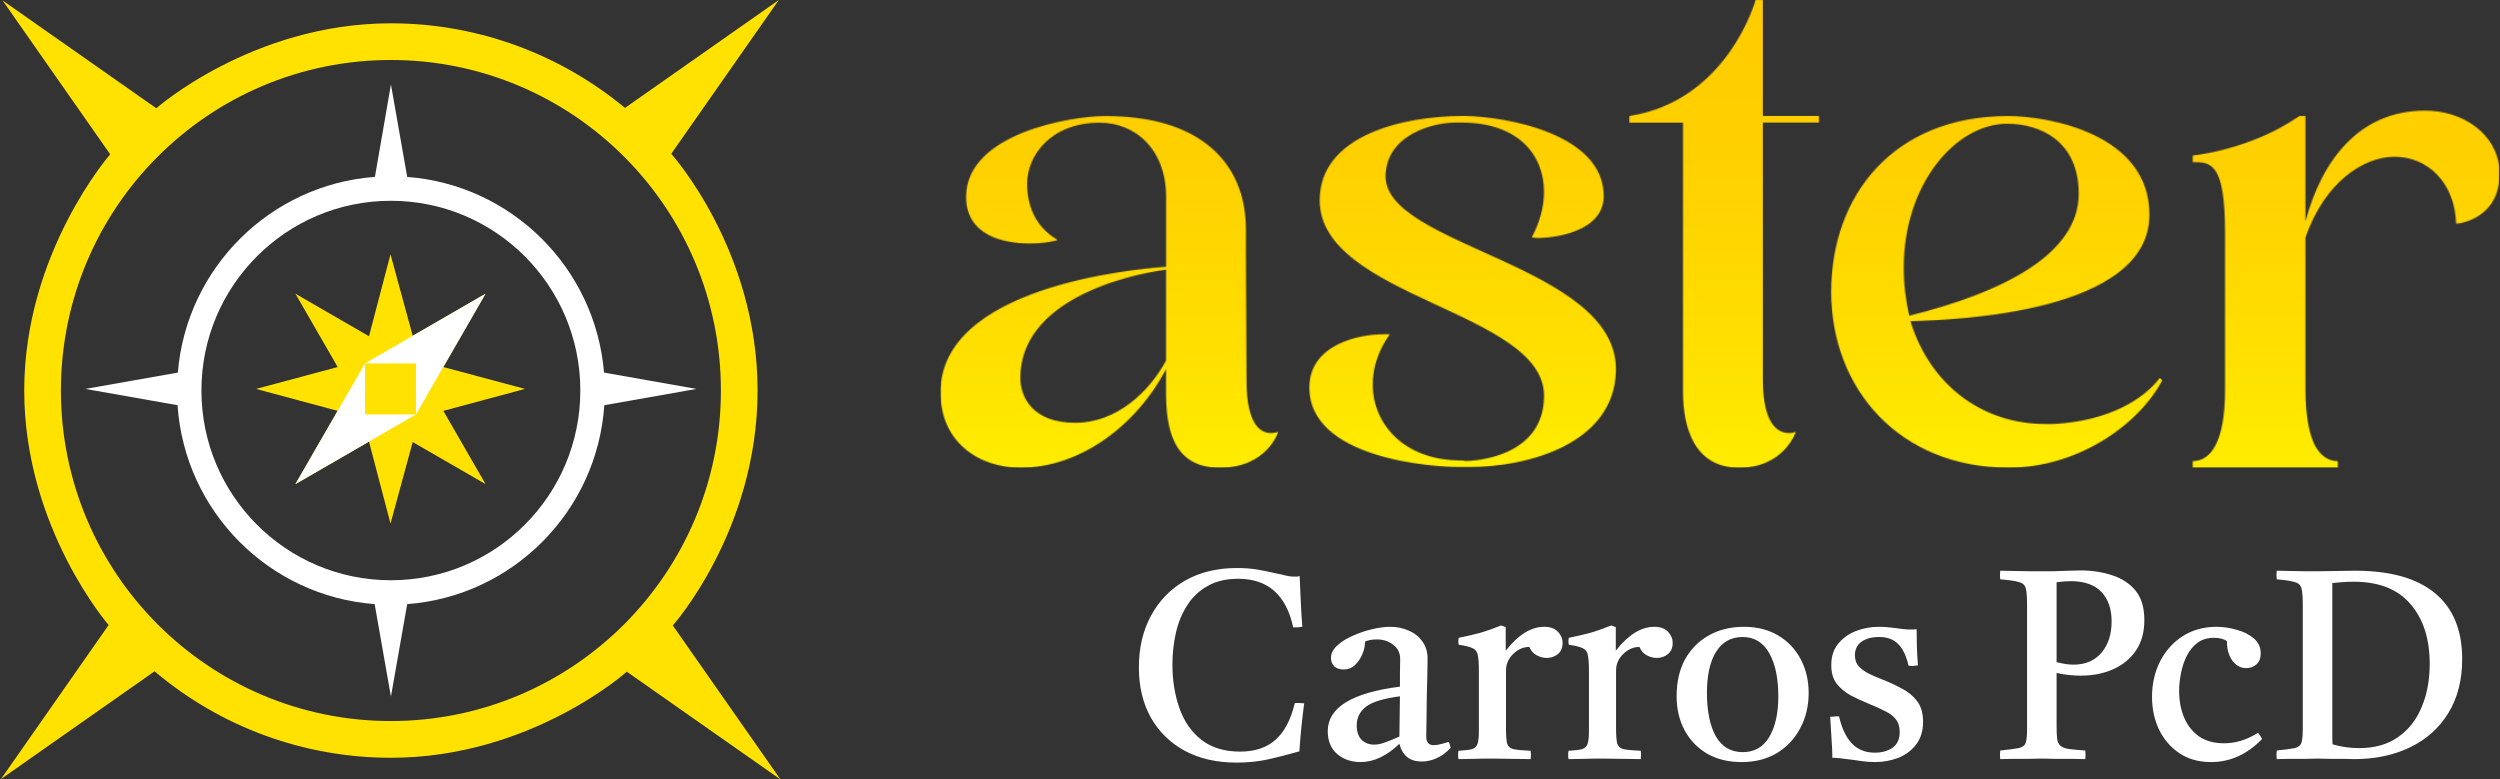 <svg xmlns="http://www.w3.org/2000/svg" width="2242" height="699" viewBox="0 0 2242 699" fill="none"><rect x="0" y="0" width="2242" height="699" fill="#333333" stroke="none"/><g clip-path="url(#clip0_2198_117)"><mask id="mask0_2198_117" style="mask-type:luminance" maskUnits="userSpaceOnUse" x="843" y="0" width="1399" height="420"><path d="M2174.75 99.23C2114.63 99.23 2081.79 145.343 2067.58 198.46V104.063H2062.11C2051.7 111.017 2039.13 118.563 2021.12 125.517C2000.36 133.556 1980.68 137.847 1966.43 139.475V145.393C1982.85 145.393 1995.43 145.935 1995.43 209.212V349.722C1995.43 396.92 1982.31 413.541 1966.43 413.541V419.459H2096.53V413.541C2088.35 413.541 2081.24 409.25 2075.77 399.041C2070.84 388.832 2067.58 373.297 2067.58 349.722V212.96C2084.55 163.641 2119.52 140.56 2147.43 140.56C2176.97 140.56 2201.53 163.641 2202.67 200.63C2206.52 200.63 2241.48 195.254 2241.48 156.638V151.262C2238.77 120.141 2209.23 99.23 2174.8 99.23M1800.22 111.017C1829.77 111.017 1864.19 126.553 1864.19 173.751C1864.19 227.904 1796.38 262.23 1712.19 283.141C1708.89 268.148 1707.26 254.191 1707.26 240.233C1707.26 165.17 1753.72 110.968 1800.22 110.968V111.017ZM1936.89 338.97C1922.68 357.761 1891.51 377.587 1841.75 380.25H1834.11C1778.87 380.25 1731.33 346.467 1713.27 288.024C1755.94 286.939 1927.62 279.985 1927.62 192.542C1927.62 119.599 1836.33 104.063 1800.77 104.063C1698.53 104.063 1642.21 174.836 1642.21 261.737C1642.21 348.637 1703.46 419.41 1801.31 419.41C1863.11 419.41 1917.75 381.336 1939.11 341.091L1936.94 338.97H1936.89ZM1580.95 109.932H1631.26V104.014H1580.95V0H1574.39C1574.39 0 1549.78 90.106 1461.2 104.063V109.982H1509.34V351.349C1509.34 383.012 1519.2 419.459 1559.65 419.459C1600.09 419.459 1610.49 387.303 1610.49 387.303C1608.87 387.846 1606.65 388.388 1604.48 388.388C1594.61 388.388 1580.95 380.892 1580.95 340.647V109.932ZM1242.52 158.216C1243.07 120.141 1286.27 109.932 1304.86 109.932H1311.96C1362.27 110.475 1384.66 139.425 1384.66 172.124C1384.66 185.539 1380.81 199.496 1373.71 212.861C1374.8 212.861 1376.42 213.404 1379.19 213.404C1395.07 213.404 1437.68 207.486 1438.22 176.415V175.872C1438.22 119.55 1349.64 104.557 1314.13 104.014H1311.42C1260.03 104.014 1183.49 120.635 1183.49 179.62C1183.49 267.063 1384.71 278.85 1384.71 354.999V355.542C1384.17 410.779 1320.74 413.442 1314.18 413.442C1312.56 412.9 1310.88 412.9 1308.71 412.9C1258.95 412.357 1231.08 380.201 1231.08 344.79C1231.08 329.797 1236.01 314.212 1246.37 299.762H1240.9C1217.37 299.762 1174.76 309.428 1174.22 346.96V347.503C1174.22 411.322 1284.1 418.818 1308.71 418.818H1317.98C1369.37 418.818 1448.09 398.449 1449.22 331.918V331.375C1449.22 237.521 1242.57 220.9 1242.57 158.166L1242.52 158.216ZM964.265 379.165C925.993 379.165 915.045 356.084 915.045 338.921C915.045 269.726 1008.55 246.694 1045.69 241.861V323.386C1030.94 350.758 1001.94 379.165 964.216 379.165H964.265ZM1117.89 338.97L1117.35 229.581V206.006C1117.35 143.272 1073.06 104.113 992.13 104.113H989.96C962.095 104.113 866.416 119.155 866.416 176.513C866.416 210.839 899.213 218.336 923.281 218.336C936.4 218.336 946.806 216.166 948.434 215.13C927.128 202.8 921.111 182.431 921.111 164.726C921.111 139.524 942.417 110.031 986.163 110.031C1018.42 110.031 1045.74 134.148 1045.74 176.513V239.247C1015.11 241.417 843.433 257.495 843.433 351.892C843.433 397.463 878.992 419.459 915.045 419.459C969.739 419.459 1020 380.3 1045.69 330.981V351.349C1045.69 383.012 1051.17 419.459 1093.83 419.459C1136.49 419.459 1146.3 387.303 1146.3 387.303C1144.67 387.846 1142.45 388.388 1139.74 388.388C1130.47 388.388 1117.89 380.892 1117.89 341.19V339.069V338.97Z" fill="white"></path></mask><g mask="url(#mask0_2198_117)"><path d="M2241.43 0H843.433V419.41H2241.43V0Z" fill="url(#paint0_linear_2198_117)"></path></g><path fill-rule="evenodd" clip-rule="evenodd" d="M350.539 53.807C513.982 53.807 646.503 186.525 646.503 350.215C646.503 513.905 513.982 646.623 350.539 646.623C187.095 646.623 54.624 513.955 54.624 350.215C54.624 186.476 187.095 53.807 350.539 53.807ZM350.539 20.911C430.09 20.911 503.576 49.664 560.49 96.764L698.436 0L601.967 137.946C601.967 137.946 679.399 223.81 679.399 350.215C679.399 476.62 602.263 562.139 603.348 560.906L699.915 699L562.118 602.384C562.512 602.039 476.204 679.568 350.588 679.568C272.516 679.568 197.847 652.048 138.614 602.039L0.866 698.655L97.433 560.512C98.469 561.745 21.728 474.105 21.728 350.264C21.728 226.424 99.011 138.143 98.814 138.389L2.296 0.395L140.193 97.109C138.762 98.293 225.515 20.911 350.539 20.911Z" fill="#FFE200"></path><path fill-rule="evenodd" clip-rule="evenodd" d="M350.539 180.065C444.393 180.065 520.443 256.263 520.443 350.216C520.443 444.169 444.393 520.367 350.539 520.367C256.685 520.367 180.635 444.169 180.635 350.216C180.635 256.263 256.685 180.065 350.539 180.065ZM365.138 158.66C458.943 165.713 533.957 240.382 541.7 334.138L624.605 348.785L541.947 363.384C535.535 458.52 459.978 534.62 365.187 541.771L350.588 624.677L335.99 541.771C241.199 534.62 165.642 458.52 159.23 363.384L76.571 348.785L159.477 334.138C167.22 240.283 242.333 165.614 336.237 158.611L350.588 75.755L365.187 158.66H365.138Z" fill="white"></path><path fill-rule="evenodd" clip-rule="evenodd" d="M330.909 396.032L350.193 469.567L370.118 396.427L435.465 434.156L397.588 368.463L470.778 348.785L397.539 329.156L435.416 263.413L370.118 301.142L350.193 228.052L330.909 301.537L264.92 263.413L302.846 329.156L229.607 348.785L302.797 368.463L264.92 434.156L330.909 396.032Z" fill="#FFE200"></path><path fill-rule="evenodd" clip-rule="evenodd" d="M327.36 325.9L435.418 263.413L373.029 371.669V325.9H327.36Z" fill="white"></path><path fill-rule="evenodd" clip-rule="evenodd" d="M327.359 325.901L264.921 434.157L373.028 371.669H327.359V325.901Z" fill="white"></path><path d="M1169.61 630.712C1167.69 644.831 1166.24 659.192 1165.28 673.793C1156.45 676.36 1147.47 678.687 1138.32 680.772C1129.18 682.858 1119.39 683.901 1108.96 683.901C1091.15 683.901 1075.67 680.371 1062.51 673.311C1049.51 666.252 1039.4 656.384 1032.18 643.708C1024.96 630.872 1021.35 615.79 1021.35 598.461C1021.35 580.972 1024.96 565.568 1032.18 552.251C1039.4 538.773 1049.59 528.263 1062.75 520.722C1075.91 513.181 1091.39 509.41 1109.2 509.41C1115.78 509.41 1121.56 509.811 1126.53 510.614C1131.5 511.416 1137.52 512.619 1144.58 514.224C1147.79 514.865 1150.6 515.507 1153 516.149C1155.41 516.791 1157.9 517.112 1160.46 517.112C1161.27 517.112 1162.15 517.112 1163.11 517.112C1164.07 516.951 1164.88 516.791 1165.52 516.63C1165.84 523.69 1166.16 530.991 1166.48 538.532C1166.8 546.073 1167.28 553.935 1167.93 562.118C1164.72 562.6 1161.99 562.76 1159.74 562.6C1153.49 533.558 1137.04 519.037 1110.4 519.037C1099.65 519.037 1090.51 521.203 1082.97 525.536C1075.43 529.707 1069.33 535.484 1064.68 542.864C1060.02 550.085 1056.65 558.268 1054.57 567.413C1052.48 576.559 1051.44 586.106 1051.44 596.054C1051.44 610.174 1053.52 623.17 1057.7 635.044C1061.87 646.917 1068.45 656.384 1077.43 663.444C1086.42 670.504 1097.97 674.033 1112.09 674.033C1125.41 674.033 1136 670.504 1143.86 663.444C1151.88 656.384 1157.66 645.393 1161.19 630.471C1162.47 630.471 1163.75 630.471 1165.04 630.471C1166.48 630.471 1168.01 630.551 1169.61 630.712ZM1274.96 682.939C1264.37 682.939 1257.71 677.644 1254.98 667.054C1243.59 677.965 1231.95 683.42 1220.08 683.42C1211.9 683.42 1204.92 681.013 1199.14 676.2C1193.53 671.226 1190.72 664.406 1190.72 655.742C1190.72 634.562 1212.3 621.245 1255.46 615.79C1255.46 611.939 1255.46 608.008 1255.46 603.996C1255.62 599.985 1255.7 595.733 1255.7 591.24C1255.7 585.625 1253.62 581.292 1249.44 578.244C1245.43 575.035 1240.54 573.43 1234.76 573.43C1230.59 573.43 1227.06 574.072 1224.17 575.356C1224.17 579.046 1223.37 582.817 1221.77 586.668C1220.16 590.518 1217.92 593.808 1215.03 596.535C1212.3 599.103 1208.93 600.386 1204.92 600.386C1201.39 600.386 1198.58 599.423 1196.49 597.498C1194.57 595.412 1193.61 592.925 1193.61 590.037C1193.61 586.186 1195.37 582.576 1198.9 579.207C1202.59 575.677 1207.25 572.708 1212.86 570.302C1218.48 567.734 1224.33 565.729 1230.43 564.285C1236.53 562.841 1241.98 562.118 1246.8 562.118C1252.73 562.118 1258.19 563.242 1263.16 565.488C1268.3 567.574 1272.39 570.783 1275.44 575.115C1278.65 579.287 1280.25 584.501 1280.25 590.759C1280.25 594.61 1280.17 599.664 1280.01 605.922C1279.85 612.019 1279.69 618.597 1279.53 625.657C1279.53 632.557 1279.45 639.135 1279.29 645.393C1279.13 651.65 1279.05 656.705 1279.05 660.556C1279.05 665.69 1281.29 668.257 1285.79 668.257C1288.67 668.257 1293.09 667.294 1299.02 665.369C1299.67 666.171 1300.07 667.054 1300.23 668.017C1300.55 668.979 1300.79 669.862 1300.95 670.664C1296.94 674.996 1292.69 678.125 1288.19 680.05C1283.86 681.976 1279.45 682.939 1274.96 682.939ZM1254.98 660.556L1255.46 624.454C1240.7 626.379 1230.51 629.508 1224.89 633.84C1219.44 638.173 1216.71 643.708 1216.71 650.447C1216.71 656.063 1218.16 660.395 1221.04 663.444C1224.09 666.332 1227.86 667.776 1232.36 667.776C1235.24 667.776 1238.45 667.134 1241.98 665.85C1245.67 664.567 1250.01 662.802 1254.98 660.556ZM1307.97 680.772C1307.49 678.205 1307.49 675.718 1307.97 673.311C1313.42 672.991 1317.43 672.509 1320 671.867C1322.57 671.065 1324.25 669.461 1325.06 667.054C1325.86 664.647 1326.26 660.796 1326.26 655.501V601.59C1326.26 595.332 1325.94 590.679 1325.3 587.63C1324.82 584.582 1323.29 582.496 1320.72 581.373C1318.32 580.089 1314.15 579.046 1308.21 578.244C1307.73 575.998 1307.73 573.912 1308.21 571.986C1314.63 570.703 1320.88 569.259 1326.98 567.654C1333.08 565.889 1339.5 563.643 1346.24 560.915L1350.33 562.359V583.539C1361.56 569.259 1373.03 562.118 1384.74 562.118C1390.36 562.118 1394.53 563.643 1397.26 566.691C1399.99 569.579 1401.35 572.869 1401.35 576.559C1401.35 580.891 1399.91 584.261 1397.02 586.668C1394.13 588.914 1390.84 590.037 1387.15 590.037C1384.1 590.037 1381.05 589.235 1378.01 587.63C1375.12 586.026 1372.95 583.539 1371.51 580.169C1366.05 580.169 1361.16 582.335 1356.83 586.668C1352.65 590.839 1350.57 595.733 1350.57 601.349V653.095C1350.57 659.352 1350.89 663.845 1351.53 666.572C1352.33 669.3 1354.26 671.065 1357.31 671.867C1360.52 672.509 1365.65 672.991 1372.71 673.311C1373.03 675.558 1373.03 678.045 1372.71 680.772C1367.25 680.772 1361.64 680.692 1355.86 680.532C1350.09 680.371 1344.15 680.291 1338.05 680.291C1332.12 680.291 1326.82 680.371 1322.17 680.532C1317.68 680.692 1312.94 680.772 1307.97 680.772ZM1406.68 680.772C1406.2 678.205 1406.2 675.718 1406.68 673.311C1412.14 672.991 1416.15 672.509 1418.72 671.867C1421.28 671.065 1422.97 669.461 1423.77 667.054C1424.57 664.647 1424.97 660.796 1424.97 655.501V601.59C1424.97 595.332 1424.65 590.679 1424.01 587.63C1423.53 584.582 1422.01 582.496 1419.44 581.373C1417.03 580.089 1412.86 579.046 1406.92 578.244C1406.44 575.998 1406.44 573.912 1406.92 571.986C1413.34 570.703 1419.6 569.259 1425.7 567.654C1431.79 565.889 1438.21 563.643 1444.95 560.915L1449.04 562.359V583.539C1460.27 569.259 1471.75 562.118 1483.46 562.118C1489.08 562.118 1493.25 563.643 1495.97 566.691C1498.7 569.579 1500.07 572.869 1500.07 576.559C1500.07 580.891 1498.62 584.261 1495.73 586.668C1492.85 588.914 1489.56 590.037 1485.87 590.037C1482.82 590.037 1479.77 589.235 1476.72 587.63C1473.83 586.026 1471.67 583.539 1470.22 580.169C1464.77 580.169 1459.87 582.335 1455.54 586.668C1451.37 590.839 1449.28 595.733 1449.28 601.349V653.095C1449.28 659.352 1449.6 663.845 1450.25 666.572C1451.05 669.3 1452.97 671.065 1456.02 671.867C1459.23 672.509 1464.37 672.991 1471.43 673.311C1471.75 675.558 1471.75 678.045 1471.43 680.772C1465.97 680.772 1460.35 680.692 1454.58 680.532C1448.8 680.371 1442.87 680.291 1436.77 680.291C1430.83 680.291 1425.54 680.371 1420.88 680.532C1416.39 680.692 1411.66 680.772 1406.68 680.772ZM1561.83 683.42C1550.12 683.42 1539.85 680.933 1531.02 675.959C1522.36 670.824 1515.62 663.845 1510.81 655.02C1505.99 646.035 1503.59 635.766 1503.59 624.213C1503.59 611.698 1506.07 600.787 1511.05 591.481C1516.18 582.175 1523.32 574.955 1532.47 569.82C1541.61 564.686 1552.12 562.118 1564 562.118C1575.71 562.118 1585.9 564.686 1594.56 569.82C1603.23 574.955 1609.97 582.014 1614.78 591C1619.59 599.985 1622 610.174 1622 621.566C1622 633.279 1619.43 643.869 1614.3 653.335C1609.32 662.641 1602.34 670.022 1593.36 675.478C1584.37 680.772 1573.86 683.42 1561.83 683.42ZM1530.78 621.325C1530.78 637.691 1533.43 650.688 1538.72 660.315C1544.18 669.781 1552.28 674.515 1563.03 674.515C1573.3 674.515 1581.16 670.022 1586.62 661.037C1592.08 651.891 1594.8 639.697 1594.8 624.454C1594.8 608.248 1592.08 595.332 1586.62 585.705C1581.16 576.078 1573.22 571.264 1562.79 571.264C1552.52 571.264 1544.58 575.677 1538.97 584.501C1533.51 593.326 1530.78 605.601 1530.78 621.325ZM1649.27 642.505C1651.67 653.095 1655.52 661.197 1660.82 666.813C1666.11 672.268 1672.93 674.996 1681.28 674.996C1687.53 674.996 1692.83 673.552 1697.16 670.664C1701.49 667.615 1703.66 662.882 1703.66 656.464C1703.66 651.65 1702.46 647.8 1700.05 644.911C1697.8 642.023 1694.59 639.617 1690.42 637.691C1686.41 635.605 1681.84 633.519 1676.7 631.434C1670.77 629.027 1665.15 626.46 1659.86 623.732C1654.72 620.844 1650.47 617.314 1647.1 613.142C1643.89 608.81 1642.29 603.274 1642.29 596.535C1642.29 588.834 1644.29 582.496 1648.3 577.522C1652.47 572.387 1657.77 568.537 1664.19 565.969C1670.77 563.402 1677.75 562.118 1685.13 562.118C1688.82 562.118 1692.51 562.359 1696.2 562.841C1699.89 563.322 1701.89 563.563 1702.21 563.563C1705.42 564.044 1708.39 564.365 1711.12 564.525C1713.85 564.525 1715.29 564.525 1715.45 564.525C1715.61 564.525 1715.93 564.525 1716.41 564.525C1717.06 564.525 1717.86 564.445 1718.82 564.285C1718.82 569.419 1718.9 574.634 1719.06 579.929C1719.22 585.224 1719.54 590.839 1720.02 596.776C1719.86 596.776 1719.54 596.776 1719.06 596.776C1717.62 596.936 1716.25 597.097 1714.97 597.257C1713.85 597.257 1712.72 597.177 1711.6 597.017C1709.51 588.031 1706.39 581.533 1702.21 577.522C1698.2 573.35 1692.51 571.264 1685.13 571.264C1678.55 571.264 1673.25 572.708 1669.24 575.596C1665.39 578.485 1663.47 582.496 1663.47 587.63C1663.47 591.802 1664.75 595.252 1667.32 597.979C1669.88 600.547 1673.01 602.713 1676.7 604.478C1680.39 606.243 1683.92 607.767 1687.29 609.051C1693.55 611.457 1699.49 614.185 1705.1 617.234C1710.88 620.122 1715.53 623.892 1719.06 628.545C1722.75 633.199 1724.6 639.456 1724.6 647.318C1724.6 655.662 1722.43 662.561 1718.1 668.017C1713.93 673.311 1708.55 677.242 1701.97 679.81C1695.4 682.216 1688.5 683.42 1681.28 683.42C1677.1 683.42 1672.93 683.099 1668.76 682.457C1664.75 681.815 1662.58 681.494 1662.26 681.494C1661.94 681.494 1660.58 681.334 1658.17 681.013C1655.92 680.692 1653.36 680.371 1650.47 680.05C1647.74 679.729 1645.33 679.569 1643.25 679.569C1643.25 674.595 1643.01 669.059 1642.53 662.962C1642.21 656.865 1641.8 650.126 1641.32 642.745C1641.64 642.745 1642.05 642.745 1642.53 642.745C1643.97 642.585 1645.17 642.505 1646.14 642.505C1647.26 642.344 1648.3 642.344 1649.27 642.505ZM1866.01 605.922C1863.12 605.922 1859.91 605.761 1856.38 605.44C1852.85 605.119 1848.84 604.478 1844.35 603.515V650.688C1844.35 655.662 1844.51 659.593 1844.83 662.481C1845.15 665.209 1846.11 667.294 1847.72 668.739C1849.48 670.183 1851.89 671.145 1854.94 671.627C1858.15 672.108 1863.2 672.589 1870.1 673.071C1870.42 675.638 1870.42 678.205 1870.1 680.772C1866.57 680.772 1862.32 680.692 1857.34 680.532C1852.53 680.532 1847.72 680.532 1842.9 680.532C1838.25 680.371 1834.32 680.291 1831.11 680.291C1828.06 680.291 1824.21 680.371 1819.56 680.532C1815.07 680.532 1810.49 680.532 1805.84 680.532C1801.35 680.692 1797.34 680.772 1793.81 680.772C1793.48 678.366 1793.48 675.798 1793.81 673.071C1801.51 672.268 1807.04 671.546 1810.41 670.905C1813.78 670.102 1815.87 668.498 1816.67 666.091C1817.47 663.684 1817.87 659.593 1817.87 653.817V541.902C1817.87 535.163 1817.47 530.349 1816.67 527.461C1815.87 524.573 1813.78 522.728 1810.41 521.925C1807.04 520.963 1801.51 520.16 1793.81 519.519C1793.48 517.112 1793.48 514.545 1793.81 511.817C1797.01 511.817 1801.03 511.897 1805.84 512.058C1810.81 512.058 1815.63 512.138 1820.28 512.298C1824.93 512.298 1828.3 512.298 1830.39 512.298C1833.44 512.298 1837.21 512.298 1841.7 512.298C1846.35 512.138 1850.93 511.977 1855.42 511.817C1859.91 511.656 1863.44 511.576 1866.01 511.576C1876.12 511.576 1885.5 513.02 1894.17 515.908C1902.83 518.636 1909.81 523.209 1915.11 529.627C1920.4 536.045 1923.05 544.87 1923.05 556.102C1923.05 566.852 1920.56 575.917 1915.59 583.298C1910.61 590.679 1903.79 596.295 1895.13 600.145C1886.63 603.996 1876.92 605.922 1866.01 605.922ZM1844.35 593.888C1846.43 594.369 1848.76 594.851 1851.33 595.332C1853.89 595.813 1856.62 596.054 1859.51 596.054C1870.1 596.054 1878.44 592.524 1884.54 585.464C1890.64 578.244 1893.69 568.857 1893.69 557.305C1893.69 546.073 1890.64 537.248 1884.54 530.83C1878.44 524.412 1869.3 521.203 1857.1 521.203C1855.5 521.203 1853.49 521.284 1851.09 521.444C1848.84 521.604 1846.59 521.845 1844.35 522.166V593.888ZM2025.01 657.186C2026.61 659.111 2027.82 660.957 2028.62 662.722C2015.3 676.52 2000.06 683.42 1982.89 683.42C1971.82 683.42 1962.35 680.772 1954.49 675.478C1946.63 670.183 1940.53 663.123 1936.2 654.298C1932.03 645.473 1929.94 635.686 1929.94 624.935C1929.94 613.222 1932.35 602.632 1937.16 593.166C1941.98 583.699 1948.72 576.158 1957.38 570.542C1966.2 564.926 1976.31 562.118 1987.7 562.118C1993.64 562.118 1999.66 563.001 2005.76 564.766C2011.85 566.37 2016.99 568.938 2021.16 572.468C2025.33 575.998 2027.42 580.49 2027.42 585.946C2027.42 590.278 2026.13 593.567 2023.57 595.813C2021 598.06 2017.95 599.183 2014.42 599.183C2009.61 599.183 2005.51 597.017 2002.15 592.685C1998.78 588.192 1997.09 582.255 1997.09 574.874C1994.2 572.949 1990.35 571.986 1985.54 571.986C1979.76 571.986 1974.87 573.43 1970.86 576.318C1967.01 579.207 1963.8 583.057 1961.23 587.871C1958.82 592.684 1957.06 597.899 1955.94 603.515C1954.81 608.97 1954.25 614.345 1954.25 619.64C1954.25 628.626 1955.77 636.648 1958.82 643.708C1961.87 650.768 1966.36 656.384 1972.3 660.556C1978.24 664.567 1985.62 666.572 1994.44 666.572C1999.58 666.572 2004.55 665.85 2009.37 664.406C2014.34 662.962 2019.55 660.556 2025.01 657.186ZM2079.09 512.298C2084.06 512.298 2089.76 512.218 2096.18 512.058C2102.6 511.897 2107.89 511.817 2112.06 511.817C2143.67 511.817 2167.58 518.556 2183.79 532.034C2199.99 545.512 2208.09 565.167 2208.09 591C2208.09 609.933 2203.92 626.139 2195.58 639.617C2187.4 652.934 2176 663.123 2161.4 670.183C2146.8 677.242 2130.03 680.772 2111.1 680.772C2108.85 680.772 2105.73 680.692 2101.71 680.532C2097.7 680.532 2093.61 680.532 2089.44 680.532C2085.27 680.371 2081.74 680.291 2078.85 680.291C2076.28 680.291 2072.67 680.371 2068.02 680.532C2063.37 680.532 2058.63 680.532 2053.82 680.532C2049.01 680.692 2044.99 680.772 2041.79 680.772C2041.46 678.366 2041.46 675.798 2041.79 673.071C2049.33 672.268 2054.7 671.546 2057.91 670.905C2061.12 670.102 2063.13 668.498 2063.93 666.091C2064.73 663.684 2065.13 659.593 2065.13 653.817V541.902C2065.13 535.163 2064.73 530.349 2063.93 527.461C2063.13 524.573 2061.04 522.728 2057.67 521.925C2054.46 520.963 2049.17 520.16 2041.79 519.519C2041.46 517.112 2041.46 514.545 2041.79 511.817C2045.16 511.817 2049.17 511.897 2053.82 512.058C2058.47 512.058 2063.05 512.138 2067.54 512.298C2072.19 512.298 2076.04 512.298 2079.09 512.298ZM2091.61 522.888V650.688C2091.61 654.699 2091.61 658.069 2091.61 660.796C2091.61 663.524 2091.69 665.77 2091.85 667.535C2099.55 669.781 2107.49 670.905 2115.67 670.905C2129.63 670.905 2141.27 667.615 2150.57 661.037C2160.04 654.458 2167.1 645.473 2171.75 634.081C2176.57 622.689 2178.97 609.773 2178.97 595.332C2178.97 572.869 2173.2 554.978 2161.64 541.661C2150.25 528.343 2133.32 521.685 2110.86 521.685C2106.85 521.685 2103 521.845 2099.31 522.166C2095.78 522.487 2093.21 522.728 2091.61 522.888Z" fill="white"></path></g><defs><linearGradient id="paint0_linear_2198_117" x1="1542.38" y1="-0.099" x2="1542.43" y2="419.509" gradientUnits="userSpaceOnUse"><stop stop-color="#FFCC00"></stop><stop offset="0.34" stop-color="#FFD000"></stop><stop offset="0.74" stop-color="#FFDF00"></stop><stop offset="1" stop-color="#FFED00"></stop></linearGradient><clipPath id="clip0_2198_117"><rect width="2240.57" height="699" fill="white" transform="translate(0.866)"></rect></clipPath></defs></svg>